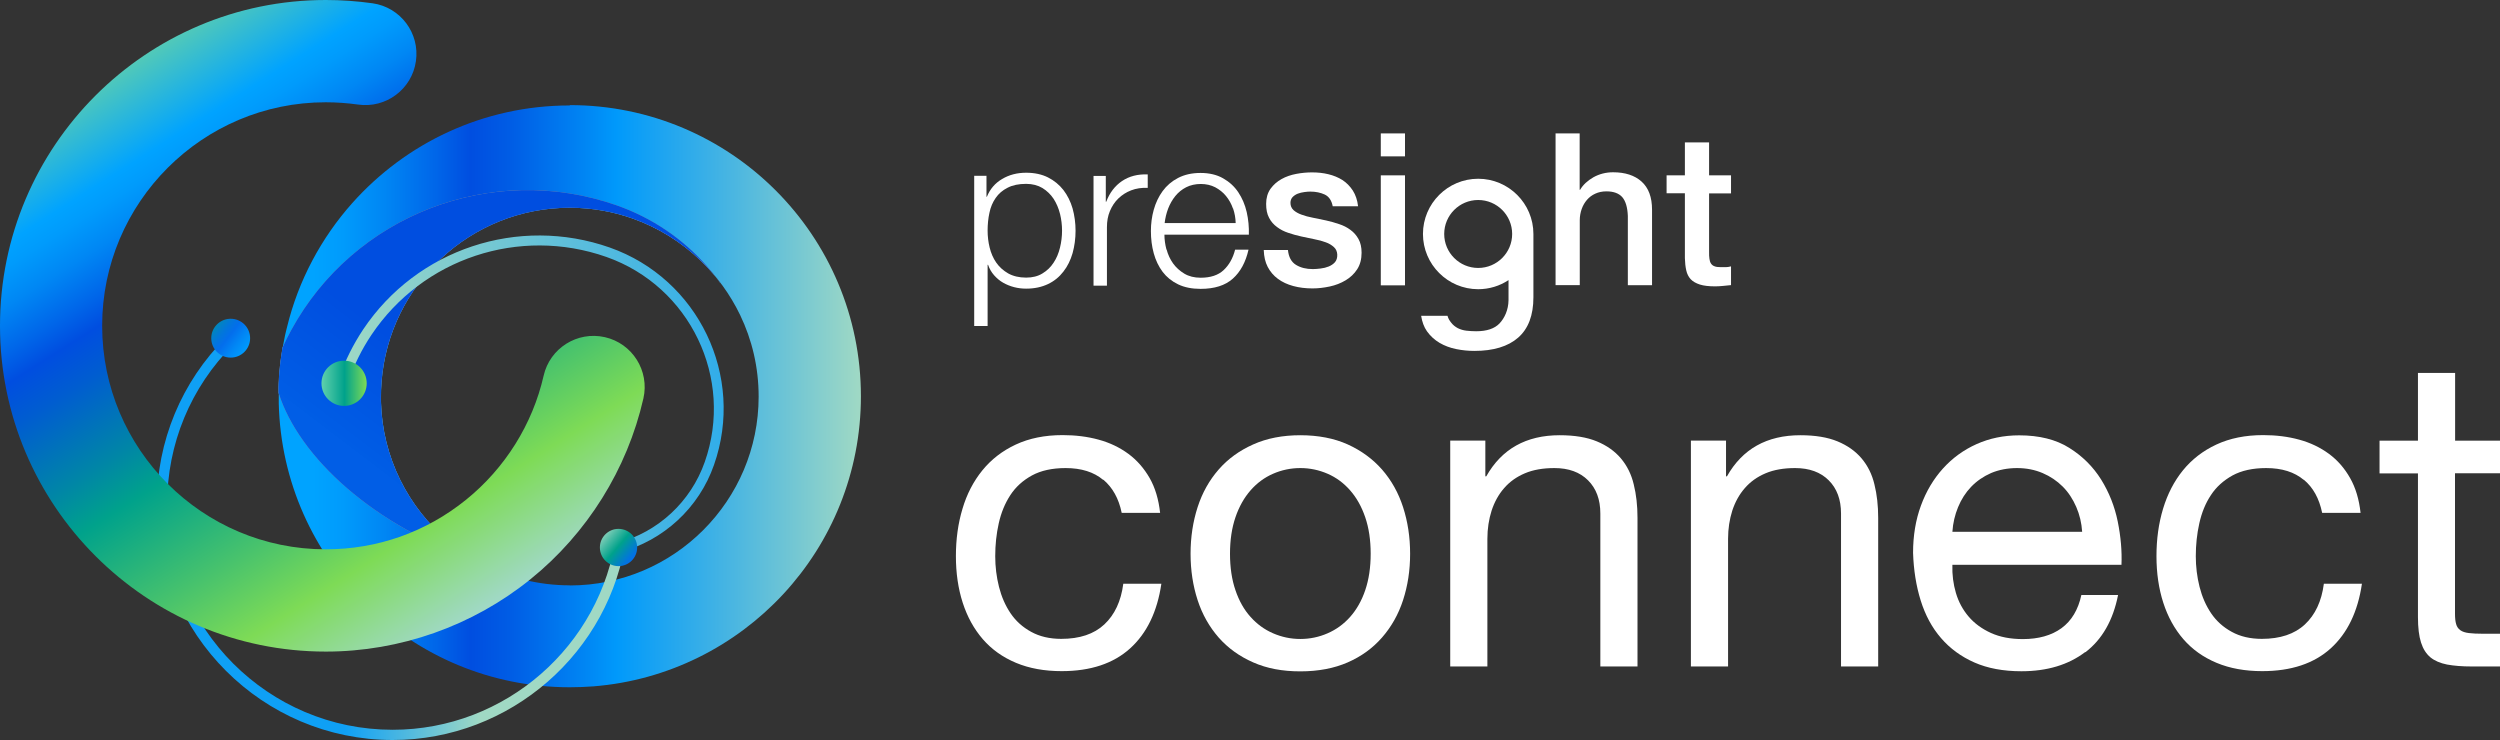<?xml version="1.0" encoding="UTF-8"?>
<svg id="Layer_2" data-name="Layer 2" xmlns="http://www.w3.org/2000/svg" xmlns:xlink="http://www.w3.org/1999/xlink" viewBox="0 0 220 65.12">
  <rect x="0" y="0" width="220" height="65.12" fill="#333333" stroke="none"/>
  <defs>
    <style>
      .cls-1 {
        fill: url(#linear-gradient);
      }

      .cls-1, .cls-2, .cls-3, .cls-4, .cls-5, .cls-6, .cls-7, .cls-8, .cls-9, .cls-10 {
        stroke-width: 0px;
      }

      .cls-2 {
        fill: url(#linear-gradient-4);
      }

      .cls-3 {
        fill: url(#linear-gradient-2);
      }

      .cls-4 {
        fill: url(#linear-gradient-3);
      }

      .cls-5 {
        fill: url(#linear-gradient-8);
      }

      .cls-6 {
        fill: url(#linear-gradient-7);
      }

      .cls-7 {
        fill: url(#linear-gradient-5);
      }

      .cls-8 {
        fill: url(#linear-gradient-6);
      }

      .cls-9 {
        fill: #999;
      }

      .cls-10 {
        fill: #fff;
      }
    </style>
    <linearGradient id="linear-gradient" x1="24.52" y1="34.9" x2="75.76" y2="34.9" gradientUnits="userSpaceOnUse">
      <stop offset=".06" stop-color="#00a3ff"/>
      <stop offset=".11" stop-color="#009bfc"/>
      <stop offset=".18" stop-color="#0087f4"/>
      <stop offset=".27" stop-color="#0066e9"/>
      <stop offset=".33" stop-color="#004ee0"/>
      <stop offset=".4" stop-color="#005de5"/>
      <stop offset=".53" stop-color="#0087f4"/>
      <stop offset=".58" stop-color="#0099fb"/>
      <stop offset=".78" stop-color="#4ab6e1"/>
      <stop offset="1" stop-color="#a0d9c4"/>
    </linearGradient>
    <linearGradient id="linear-gradient-2" x1="46.51" y1="24.14" x2="33.44" y2="41.31" gradientUnits="userSpaceOnUse">
      <stop offset=".54" stop-color="#004ee0"/>
      <stop offset="1" stop-color="#005de5"/>
      <stop offset="1" stop-color="#015ee6"/>
    </linearGradient>
    <linearGradient id="linear-gradient-3" x1="13.8" y1="47.42" x2="55.11" y2="47.42" gradientUnits="userSpaceOnUse">
      <stop offset=".4" stop-color="#0fa0f5"/>
      <stop offset=".55" stop-color="#58bcdc"/>
      <stop offset=".69" stop-color="#a0d9c4"/>
    </linearGradient>
    <linearGradient id="linear-gradient-4" x1="9.58" y1="5.31" x2="40.86" y2="54.52" gradientUnits="userSpaceOnUse">
      <stop offset="0" stop-color="#60d0ac"/>
      <stop offset=".15" stop-color="#00a3ff"/>
      <stop offset=".18" stop-color="#009bfc"/>
      <stop offset=".23" stop-color="#0087f4"/>
      <stop offset=".29" stop-color="#0066e9"/>
      <stop offset=".33" stop-color="#004ee0"/>
      <stop offset=".39" stop-color="#005dd0"/>
      <stop offset=".51" stop-color="#0086a6"/>
      <stop offset=".58" stop-color="#00a28b"/>
      <stop offset=".74" stop-color="#49c36c"/>
      <stop offset=".85" stop-color="#7edb56"/>
      <stop offset="1" stop-color="#a0d9c4"/>
    </linearGradient>
    <linearGradient id="linear-gradient-5" x1="22.22" y1="31.23" x2="15.24" y2="25.88" gradientUnits="userSpaceOnUse">
      <stop offset="0" stop-color="#00a3ff"/>
      <stop offset=".08" stop-color="#009bfc"/>
      <stop offset=".19" stop-color="#0187f5"/>
      <stop offset=".3" stop-color="#036eec"/>
      <stop offset=".37" stop-color="#0276dc"/>
      <stop offset=".5" stop-color="#018cb2"/>
      <stop offset=".62" stop-color="#00a28b"/>
      <stop offset=".79" stop-color="#49bba4"/>
      <stop offset=".88" stop-color="#72c9b3"/>
      <stop offset="1" stop-color="#a0d9c4"/>
    </linearGradient>
    <linearGradient id="linear-gradient-6" x1="29.86" y1="34.68" x2="63.68" y2="34.68" gradientUnits="userSpaceOnUse">
      <stop offset="0" stop-color="#a0d9c4"/>
      <stop offset="1" stop-color="#31adea"/>
    </linearGradient>
    <linearGradient id="linear-gradient-7" x1="28.29" y1="33.73" x2="32.27" y2="33.73" gradientUnits="userSpaceOnUse">
      <stop offset="0" stop-color="#60d0ac"/>
      <stop offset=".51" stop-color="#00a28b"/>
      <stop offset=".8" stop-color="#49c36c"/>
      <stop offset="1" stop-color="#7edb56"/>
    </linearGradient>
    <linearGradient id="linear-gradient-8" x1="56.95" y1="50.31" x2="52.78" y2="46.79" gradientUnits="userSpaceOnUse">
      <stop offset="0" stop-color="#60d0ac"/>
      <stop offset=".15" stop-color="#00a3ff"/>
      <stop offset=".18" stop-color="#009bfc"/>
      <stop offset=".24" stop-color="#0187f5"/>
      <stop offset=".3" stop-color="#036eec"/>
      <stop offset=".37" stop-color="#0276dc"/>
      <stop offset=".5" stop-color="#018cb2"/>
      <stop offset=".62" stop-color="#00a28b"/>
      <stop offset=".79" stop-color="#49bba4"/>
      <stop offset=".88" stop-color="#72c9b3"/>
      <stop offset="1" stop-color="#a0d9c4"/>
    </linearGradient>
  </defs>
  <g id="Layer_1-2" data-name="Layer 1">
    <g>
      <g>
        <path class="cls-10" d="m97.08,42.23c-.82-.69-1.92-1.04-3.31-1.04-1.18,0-2.17.22-2.96.65-.8.44-1.43,1.01-1.9,1.73-.47.72-.81,1.54-1.02,2.48-.21.94-.31,1.9-.31,2.9,0,.92.11,1.82.33,2.69.22.87.56,1.65,1.02,2.33.46.68,1.06,1.22,1.81,1.63.74.41,1.63.62,2.65.62,1.62,0,2.88-.42,3.79-1.27.91-.85,1.47-2.04,1.67-3.58h3.35c-.36,2.46-1.28,4.36-2.75,5.69-1.47,1.33-3.48,2-6.02,2-1.51,0-2.85-.24-4.02-.73-1.17-.49-2.14-1.18-2.92-2.08-.78-.9-1.37-1.97-1.77-3.21-.4-1.24-.6-2.61-.6-4.1s.19-2.88.58-4.17c.38-1.29.97-2.42,1.75-3.38.78-.96,1.76-1.72,2.94-2.27,1.18-.55,2.55-.83,4.12-.83,1.13,0,2.19.13,3.17.4.99.27,1.86.69,2.62,1.25.76.56,1.38,1.28,1.87,2.13.49.86.79,1.88.92,3.06h-3.38c-.26-1.26-.8-2.23-1.62-2.92Z"/>
        <path class="cls-10" d="m105.39,44.63c.41-1.27,1.03-2.37,1.85-3.31.82-.94,1.83-1.67,3.04-2.21,1.2-.54,2.59-.81,4.15-.81s2.98.27,4.17.81,2.2,1.28,3.02,2.21c.82.94,1.44,2.04,1.85,3.31.41,1.27.62,2.63.62,4.1s-.21,2.82-.62,4.08c-.41,1.26-1.03,2.35-1.85,3.29-.82.94-1.83,1.67-3.02,2.19s-2.58.79-4.17.79-2.95-.26-4.15-.79c-1.21-.53-2.22-1.26-3.04-2.19-.82-.94-1.44-2.03-1.85-3.29-.41-1.26-.62-2.62-.62-4.08s.21-2.83.62-4.1Zm3.33,7.31c.32.94.76,1.72,1.33,2.35.56.63,1.22,1.11,1.98,1.44.76.33,1.56.5,2.4.5s1.65-.17,2.4-.5c.76-.33,1.42-.81,1.98-1.44.56-.63,1.01-1.41,1.33-2.35.32-.94.48-2.01.48-3.21s-.16-2.28-.48-3.21c-.32-.94-.76-1.72-1.33-2.37-.56-.64-1.22-1.13-1.98-1.46-.76-.33-1.56-.5-2.4-.5s-1.65.17-2.4.5c-.76.33-1.42.82-1.98,1.46-.56.64-1.01,1.43-1.33,2.37-.32.94-.48,2.01-.48,3.21s.16,2.28.48,3.21Z"/>
        <path class="cls-10" d="m130.71,38.77v3.15h.08c1.36-2.41,3.51-3.62,6.46-3.62,1.31,0,2.4.18,3.27.54.87.36,1.58.86,2.12,1.5.54.64.92,1.4,1.13,2.29.22.88.33,1.87.33,2.94v13.08h-3.27v-13.46c0-1.23-.36-2.2-1.08-2.92-.72-.72-1.71-1.08-2.96-1.08-1,0-1.87.15-2.6.46-.73.31-1.34.74-1.83,1.31-.49.56-.85,1.22-1.1,1.98-.24.76-.37,1.58-.37,2.48v11.23h-3.27v-19.88h3.08Z"/>
        <path class="cls-10" d="m151.89,38.77v3.15h.08c1.36-2.41,3.51-3.62,6.46-3.62,1.31,0,2.4.18,3.27.54.87.36,1.58.86,2.12,1.5.54.64.92,1.4,1.13,2.29.22.88.33,1.87.33,2.94v13.08h-3.27v-13.46c0-1.23-.36-2.2-1.08-2.92-.72-.72-1.71-1.08-2.96-1.08-1,0-1.87.15-2.6.46s-1.34.74-1.83,1.31c-.49.56-.85,1.22-1.1,1.98-.24.76-.37,1.58-.37,2.48v11.23h-3.27v-19.88h3.08Z"/>
        <path class="cls-10" d="m183.5,57.38c-1.49,1.13-3.36,1.69-5.62,1.69-1.59,0-2.97-.26-4.13-.77s-2.15-1.23-2.94-2.15c-.8-.92-1.39-2.03-1.79-3.31-.4-1.28-.62-2.68-.67-4.19,0-1.51.23-2.9.69-4.15.46-1.26,1.11-2.35,1.94-3.27.83-.92,1.82-1.64,2.96-2.15,1.14-.51,2.39-.77,3.75-.77,1.77,0,3.24.37,4.4,1.1,1.17.73,2.1,1.66,2.81,2.79.7,1.13,1.19,2.36,1.46,3.69.27,1.33.38,2.6.33,3.81h-14.88c-.03.87.08,1.7.31,2.48.23.78.6,1.47,1.12,2.08.51.6,1.17,1.08,1.96,1.44.79.36,1.73.54,2.81.54,1.38,0,2.52-.32,3.4-.96.88-.64,1.47-1.62,1.75-2.92h3.23c-.44,2.23-1.4,3.91-2.88,5.04Zm-.79-12.77c-.3-.69-.69-1.29-1.19-1.79-.5-.5-1.09-.9-1.77-1.19-.68-.29-1.43-.44-2.25-.44s-1.61.15-2.29.44c-.68.3-1.26.7-1.75,1.21-.49.51-.87,1.11-1.15,1.79-.28.68-.45,1.4-.5,2.17h11.42c-.05-.77-.22-1.5-.52-2.19Z"/>
        <path class="cls-10" d="m202.73,42.23c-.82-.69-1.92-1.04-3.31-1.04-1.18,0-2.17.22-2.96.65-.79.44-1.43,1.01-1.9,1.73-.48.72-.81,1.54-1.02,2.48-.21.94-.31,1.9-.31,2.9,0,.92.11,1.82.33,2.69.22.87.56,1.65,1.02,2.33.46.68,1.06,1.22,1.81,1.63.74.41,1.63.62,2.65.62,1.61,0,2.88-.42,3.79-1.27.91-.85,1.47-2.04,1.67-3.58h3.35c-.36,2.46-1.28,4.36-2.75,5.69-1.47,1.33-3.48,2-6.02,2-1.51,0-2.85-.24-4.02-.73-1.17-.49-2.14-1.18-2.92-2.08-.78-.9-1.37-1.97-1.77-3.21-.4-1.24-.6-2.61-.6-4.1s.19-2.88.58-4.17c.39-1.29.97-2.42,1.75-3.38.78-.96,1.76-1.72,2.94-2.27,1.18-.55,2.55-.83,4.12-.83,1.13,0,2.19.13,3.17.4.99.27,1.86.69,2.62,1.25.76.56,1.38,1.28,1.86,2.13.49.86.79,1.88.92,3.06h-3.38c-.26-1.26-.79-2.23-1.62-2.92Z"/>
        <path class="cls-10" d="m220,38.77v2.88h-3.96v12.35c0,.38.03.69.1.92.06.23.19.41.37.54.18.13.43.21.75.25.32.04.74.06,1.25.06h1.5v2.88h-2.5c-.85,0-1.57-.06-2.17-.17-.6-.12-1.09-.33-1.46-.63-.37-.31-.65-.74-.83-1.31-.18-.56-.27-1.31-.27-2.23v-12.65h-3.38v-2.88h3.38v-5.96h3.27v5.96h3.96Z"/>
      </g>
      <g>
        <path class="cls-1" d="m50.14,9.28c-7.61,0-14.44,3.32-19.14,8.59-2.73,3.07-4.74,6.8-5.74,10.91-.03.12-.06.24-.09.36-.03.13-.06.26-.09.39-.03.12-.05.24-.07.36-.02.09-.03.17-.05.26-.02.08-.03.17-.05.25-.07.41-.14.83-.19,1.25-.01.07-.02.15-.03.22-.03.23-.05.45-.07.68-.01.13-.02.25-.03.38,0,.08-.01.16-.02.23,0,.07,0,.14-.01.2,0,.12-.01.25-.02.37,0,.12,0,.24-.01.36,0,.13,0,.26,0,.39,0,.13,0,.26,0,.39s0,.26,0,.39c0,.08,0,.15,0,.23.33,13.86,11.67,24.99,25.61,24.99.7,0,1.4-.03,2.09-.08,13.17-1.06,23.53-12.09,23.53-25.53,0-14.15-11.47-25.62-25.62-25.62Zm0,42.23c-2.77,0-5.39-.68-7.7-1.89-1.06-.56-2.06-1.23-2.97-1.99-3.54-2.96-5.82-7.37-5.94-12.3,0-.08,0-.16,0-.24,0-.06,0-.13,0-.19,0-.43.02-.86.05-1.28.65-8.57,7.84-15.34,16.57-15.34,1.95,0,3.82.34,5.56.96,2.24.8,4.26,2.06,5.94,3.68.71.68,1.35,1.42,1.93,2.21.59.81,1.11,1.68,1.55,2.59,1.05,2.18,1.63,4.61,1.63,7.18,0,9.16-7.45,16.62-16.62,16.62Z"/>
        <path class="cls-9" d="m63.39,24.89c-.53-.7-1.11-1.36-1.75-1.97-1.68-1.61-3.7-2.88-5.94-3.68-1.74-.62-3.61-.96-5.56-.96-8.73,0-15.91,6.77-16.57,15.34-.03.42-.05.84-.05,1.28,0,.06,0,.13,0,.19,0,.08,0,.16,0,.24.12,4.93,2.41,9.34,5.94,12.3.81.68,1.68,1.28,2.61,1.79-9.14-3.1-15.76-9.17-17.56-14.86v-.07c0-.13,0-.26,0-.39,0-.12,0-.24.01-.36,0-.12.01-.25.02-.37,0-.07,0-.13.01-.2,0-.08.01-.16.02-.23,0-.13.02-.25.03-.38.02-.23.04-.45.07-.68,0-.07.02-.15.03-.22.05-.36.1-.72.16-1.07.24-.54.51-1.07.79-1.58,5.47-9.99,17.52-14.83,28.62-10.94,3.15,1.11,5.83,2.97,7.9,5.31.43.48.83.99,1.2,1.51Z"/>
        <path class="cls-3" d="m63.39,24.89c-.53-.7-1.11-1.36-1.75-1.97-1.68-1.61-3.7-2.88-5.94-3.68-1.74-.62-3.61-.96-5.56-.96-8.73,0-15.91,6.77-16.57,15.34-.03.42-.05.84-.05,1.28,0,.06,0,.13,0,.19,0,.08,0,.16,0,.24.12,4.93,2.41,9.34,5.94,12.3.81.68,1.68,1.28,2.61,1.79-9.14-3.1-15.76-9.17-17.56-14.86v-.07c0-.13,0-.26,0-.39,0-.12,0-.24.01-.36,0-.12.01-.25.02-.37,0-.07,0-.13.01-.2,0-.08.01-.16.02-.23,0-.13.02-.25.03-.38.02-.23.04-.45.07-.68,0-.07.02-.15.03-.22.05-.36.1-.72.16-1.07.24-.54.51-1.07.79-1.58,5.47-9.99,17.52-14.83,28.62-10.94,3.15,1.11,5.83,2.97,7.9,5.31.43.48.83.99,1.2,1.51Z"/>
        <path class="cls-4" d="m34.55,65.12c-11.44,0-20.75-9.31-20.75-20.75,0-5.54,2.16-10.75,6.08-14.67l.64.64c-3.75,3.75-5.81,8.73-5.81,14.03,0,10.94,8.9,19.85,19.85,19.85,9.89,0,18.34-7.38,19.67-17.16l.89.12c-1.38,10.23-10.22,17.94-20.56,17.94Z"/>
        <path class="cls-2" d="m28.67,57.34C12.86,57.34,0,44.48,0,28.67S12.86,0,28.67,0c1.38,0,2.77.1,4.12.29,2.46.35,4.17,2.64,3.81,5.1-.35,2.46-2.64,4.17-5.1,3.81-.93-.13-1.89-.2-2.84-.2-10.84,0-19.67,8.82-19.67,19.67s8.82,19.67,19.67,19.67c4.55,0,8.82-1.51,12.35-4.36,3.43-2.77,5.86-6.65,6.83-10.92.55-2.42,2.96-3.94,5.39-3.39,2.42.55,3.94,2.96,3.39,5.39-1.42,6.23-4.95,11.89-9.95,15.92-5.07,4.1-11.47,6.36-18,6.36Z"/>
        <circle class="cls-7" cx="20.3" cy="29.76" r="1.71"/>
        <path class="cls-8" d="m54.55,48.62l-.22-.84c3.59-.96,6.46-3.63,7.69-7.13,2.59-7.36-1.3-15.45-8.66-18.04-7.66-2.69-16.17.13-20.68,6.87-.83,1.24-1.5,2.59-2,4.01l-.82-.29c.52-1.49,1.23-2.9,2.1-4.21,4.73-7.07,13.65-10.03,21.69-7.21,7.81,2.75,11.93,11.33,9.18,19.14-1.32,3.77-4.42,6.64-8.29,7.68Z"/>
        <circle class="cls-6" cx="30.28" cy="33.73" r="1.99"/>
        <circle class="cls-5" cx="54.43" cy="48.18" r="1.64"/>
      </g>
      <g>
        <g>
          <path class="cls-10" d="m113.34,22c.06.62.3,1.06.71,1.31.41.25.9.37,1.48.37.2,0,.43-.02.68-.05.26-.03.5-.09.72-.18.22-.09.41-.22.55-.38.14-.17.21-.39.2-.66-.01-.27-.11-.5-.3-.67-.19-.17-.43-.32-.72-.42-.29-.11-.63-.2-1-.27s-.76-.16-1.14-.24c-.4-.09-.78-.19-1.15-.32-.37-.12-.7-.29-.99-.51-.29-.21-.53-.48-.7-.81-.18-.33-.26-.74-.26-1.23,0-.52.13-.96.38-1.32.26-.36.58-.64.97-.86.39-.22.83-.37,1.31-.46.48-.09.94-.13,1.38-.13.5,0,.98.05,1.43.16.46.11.87.28,1.24.51.37.24.67.55.92.93.24.38.4.84.46,1.38h-2.23c-.1-.51-.33-.85-.7-1.03-.37-.17-.79-.26-1.26-.26-.15,0-.33.01-.53.04-.21.03-.4.07-.58.14-.18.07-.33.17-.46.3-.12.13-.19.3-.19.51,0,.26.09.47.27.64.18.16.42.3.71.4.29.11.63.2,1,.27.37.07.76.16,1.16.24.39.09.77.19,1.14.32.37.12.71.29,1,.51.29.21.53.48.71.81.18.32.27.72.27,1.2,0,.57-.13,1.06-.39,1.46-.26.4-.6.72-1.02.97-.42.25-.88.43-1.39.54-.51.11-1.02.17-1.52.17-.61,0-1.18-.07-1.69-.21-.52-.14-.97-.35-1.35-.63-.38-.28-.68-.63-.9-1.05-.22-.42-.33-.91-.35-1.49h2.13Z"/>
          <path class="cls-10" d="m121.51,11.74h2.13v2.02h-2.13v-2.02Zm0,3.69h2.13v9.68h-2.13v-9.68Z"/>
          <path class="cls-10" d="m136.88,11.74h2.13v4.96h.04c.26-.44.65-.8,1.17-1.1.52-.29,1.1-.44,1.73-.44,1.06,0,1.9.27,2.51.82.61.55.92,1.37.92,2.47v6.65h-2.13v-6.09c-.03-.76-.19-1.31-.49-1.66-.3-.34-.77-.51-1.4-.51-.36,0-.69.07-.97.2-.29.13-.53.31-.73.54-.2.23-.36.5-.47.81-.11.31-.17.64-.17.99v5.71h-2.13v-13.37Z"/>
          <path class="cls-10" d="m146.66,15.43h1.61v-2.9h2.13v2.9h1.93v1.59h-1.93v5.17c0,.22,0,.42.03.58.02.16.06.3.13.41.07.11.17.2.31.25.14.06.32.08.56.08.15,0,.3,0,.45,0,.15,0,.3-.03.45-.07v1.65c-.24.02-.47.05-.69.07-.22.02-.46.04-.69.04-.56,0-1.01-.05-1.36-.16-.34-.11-.61-.26-.81-.47-.19-.21-.32-.46-.39-.78-.07-.31-.11-.67-.12-1.07v-5.71h-1.61v-1.59Z"/>
        </g>
        <path class="cls-10" d="m86.81,15.48v1.83h.04c.27-.67.72-1.2,1.34-1.56.62-.37,1.32-.55,2.11-.55.74,0,1.38.14,1.92.41.54.27,1,.65,1.36,1.11.36.47.63,1.01.81,1.63.17.62.26,1.27.26,1.96s-.09,1.34-.26,1.96c-.18.62-.44,1.16-.81,1.63-.36.47-.81.84-1.36,1.1s-1.18.4-1.92.4c-.35,0-.7-.04-1.05-.13-.35-.09-.67-.22-.97-.39-.3-.17-.56-.39-.8-.66-.23-.26-.41-.57-.53-.92h-.04v5.39h-1.18v-13.22h1.09Zm6.47,3.34c-.12-.49-.31-.93-.56-1.32-.26-.39-.58-.7-.98-.95-.4-.24-.88-.37-1.44-.37-.65,0-1.19.11-1.63.34-.44.22-.79.52-1.05.9-.26.37-.45.81-.55,1.31-.11.5-.16,1.02-.16,1.57,0,.5.06,1,.18,1.49.12.49.31.93.58,1.32.27.39.62.7,1.05.95.43.24.96.37,1.58.37.56,0,1.04-.12,1.44-.37.4-.24.73-.56.98-.95.26-.39.44-.83.56-1.32.12-.49.18-.99.18-1.49s-.06-1-.18-1.49Z"/>
        <path class="cls-10" d="m97.31,15.48v2.27h.04c.3-.79.76-1.39,1.39-1.82.63-.42,1.38-.62,2.26-.58v1.18c-.54-.02-1.02.05-1.46.22-.44.17-.81.41-1.13.72-.32.31-.56.68-.74,1.11-.18.43-.26.9-.26,1.41v5.15h-1.18v-9.66h1.09Z"/>
        <path class="cls-10" d="m102.66,21.95c.12.46.31.86.57,1.23.26.36.59.66.99.9.4.24.88.36,1.44.36.86,0,1.54-.22,2.02-.67s.82-1.05,1.01-1.8h1.18c-.25,1.1-.71,1.95-1.38,2.55-.67.6-1.61.9-2.84.9-.76,0-1.42-.13-1.98-.4-.56-.27-1.01-.64-1.36-1.1-.35-.47-.61-1.01-.78-1.63-.17-.62-.25-1.27-.25-1.96,0-.64.08-1.26.25-1.87.17-.61.43-1.16.78-1.64.35-.48.8-.87,1.36-1.16.56-.29,1.21-.44,1.98-.44s1.44.16,1.98.47c.55.31,1,.72,1.34,1.23.34.51.59,1.09.74,1.74.15.66.21,1.32.19,1.99h-7.43c0,.42.06.86.18,1.32Zm5.84-3.6c-.14-.41-.35-.78-.61-1.1s-.58-.57-.95-.77c-.37-.19-.8-.29-1.27-.29s-.92.1-1.29.29c-.37.19-.69.45-.95.77-.26.32-.47.69-.63,1.1-.16.42-.26.85-.31,1.28h6.25c-.01-.45-.09-.88-.23-1.29Z"/>
        <path class="cls-10" d="m134.94,20.59c0-2.68-2.18-4.86-4.86-4.86s-4.86,2.18-4.86,4.86,2.18,4.86,4.86,4.86c.98,0,1.9-.29,2.67-.8v1.76c-.01.87-.35,1.58-.79,2.05-.44.46-1.12.69-2.06.69-.3,0-.59-.02-.86-.05-.27-.03-.52-.11-.75-.22-.22-.12-.42-.27-.58-.48-.15-.19-.25-.33-.33-.61h-2.32c.08.52.25.99.51,1.36.3.42.67.76,1.11,1.02.44.26.93.44,1.47.55.54.11,1.07.16,1.6.16,1.67,0,2.96-.39,3.85-1.17.89-.78,1.34-1.96,1.34-3.55v-5.48s0,0,0,0c0-.03,0-.06,0-.09Zm-4.86,2.99c-1.65,0-2.99-1.34-2.99-2.99s1.34-2.99,2.99-2.99,2.99,1.34,2.99,2.99-1.34,2.99-2.99,2.99Z"/>
      </g>
    </g>
  </g>
</svg>